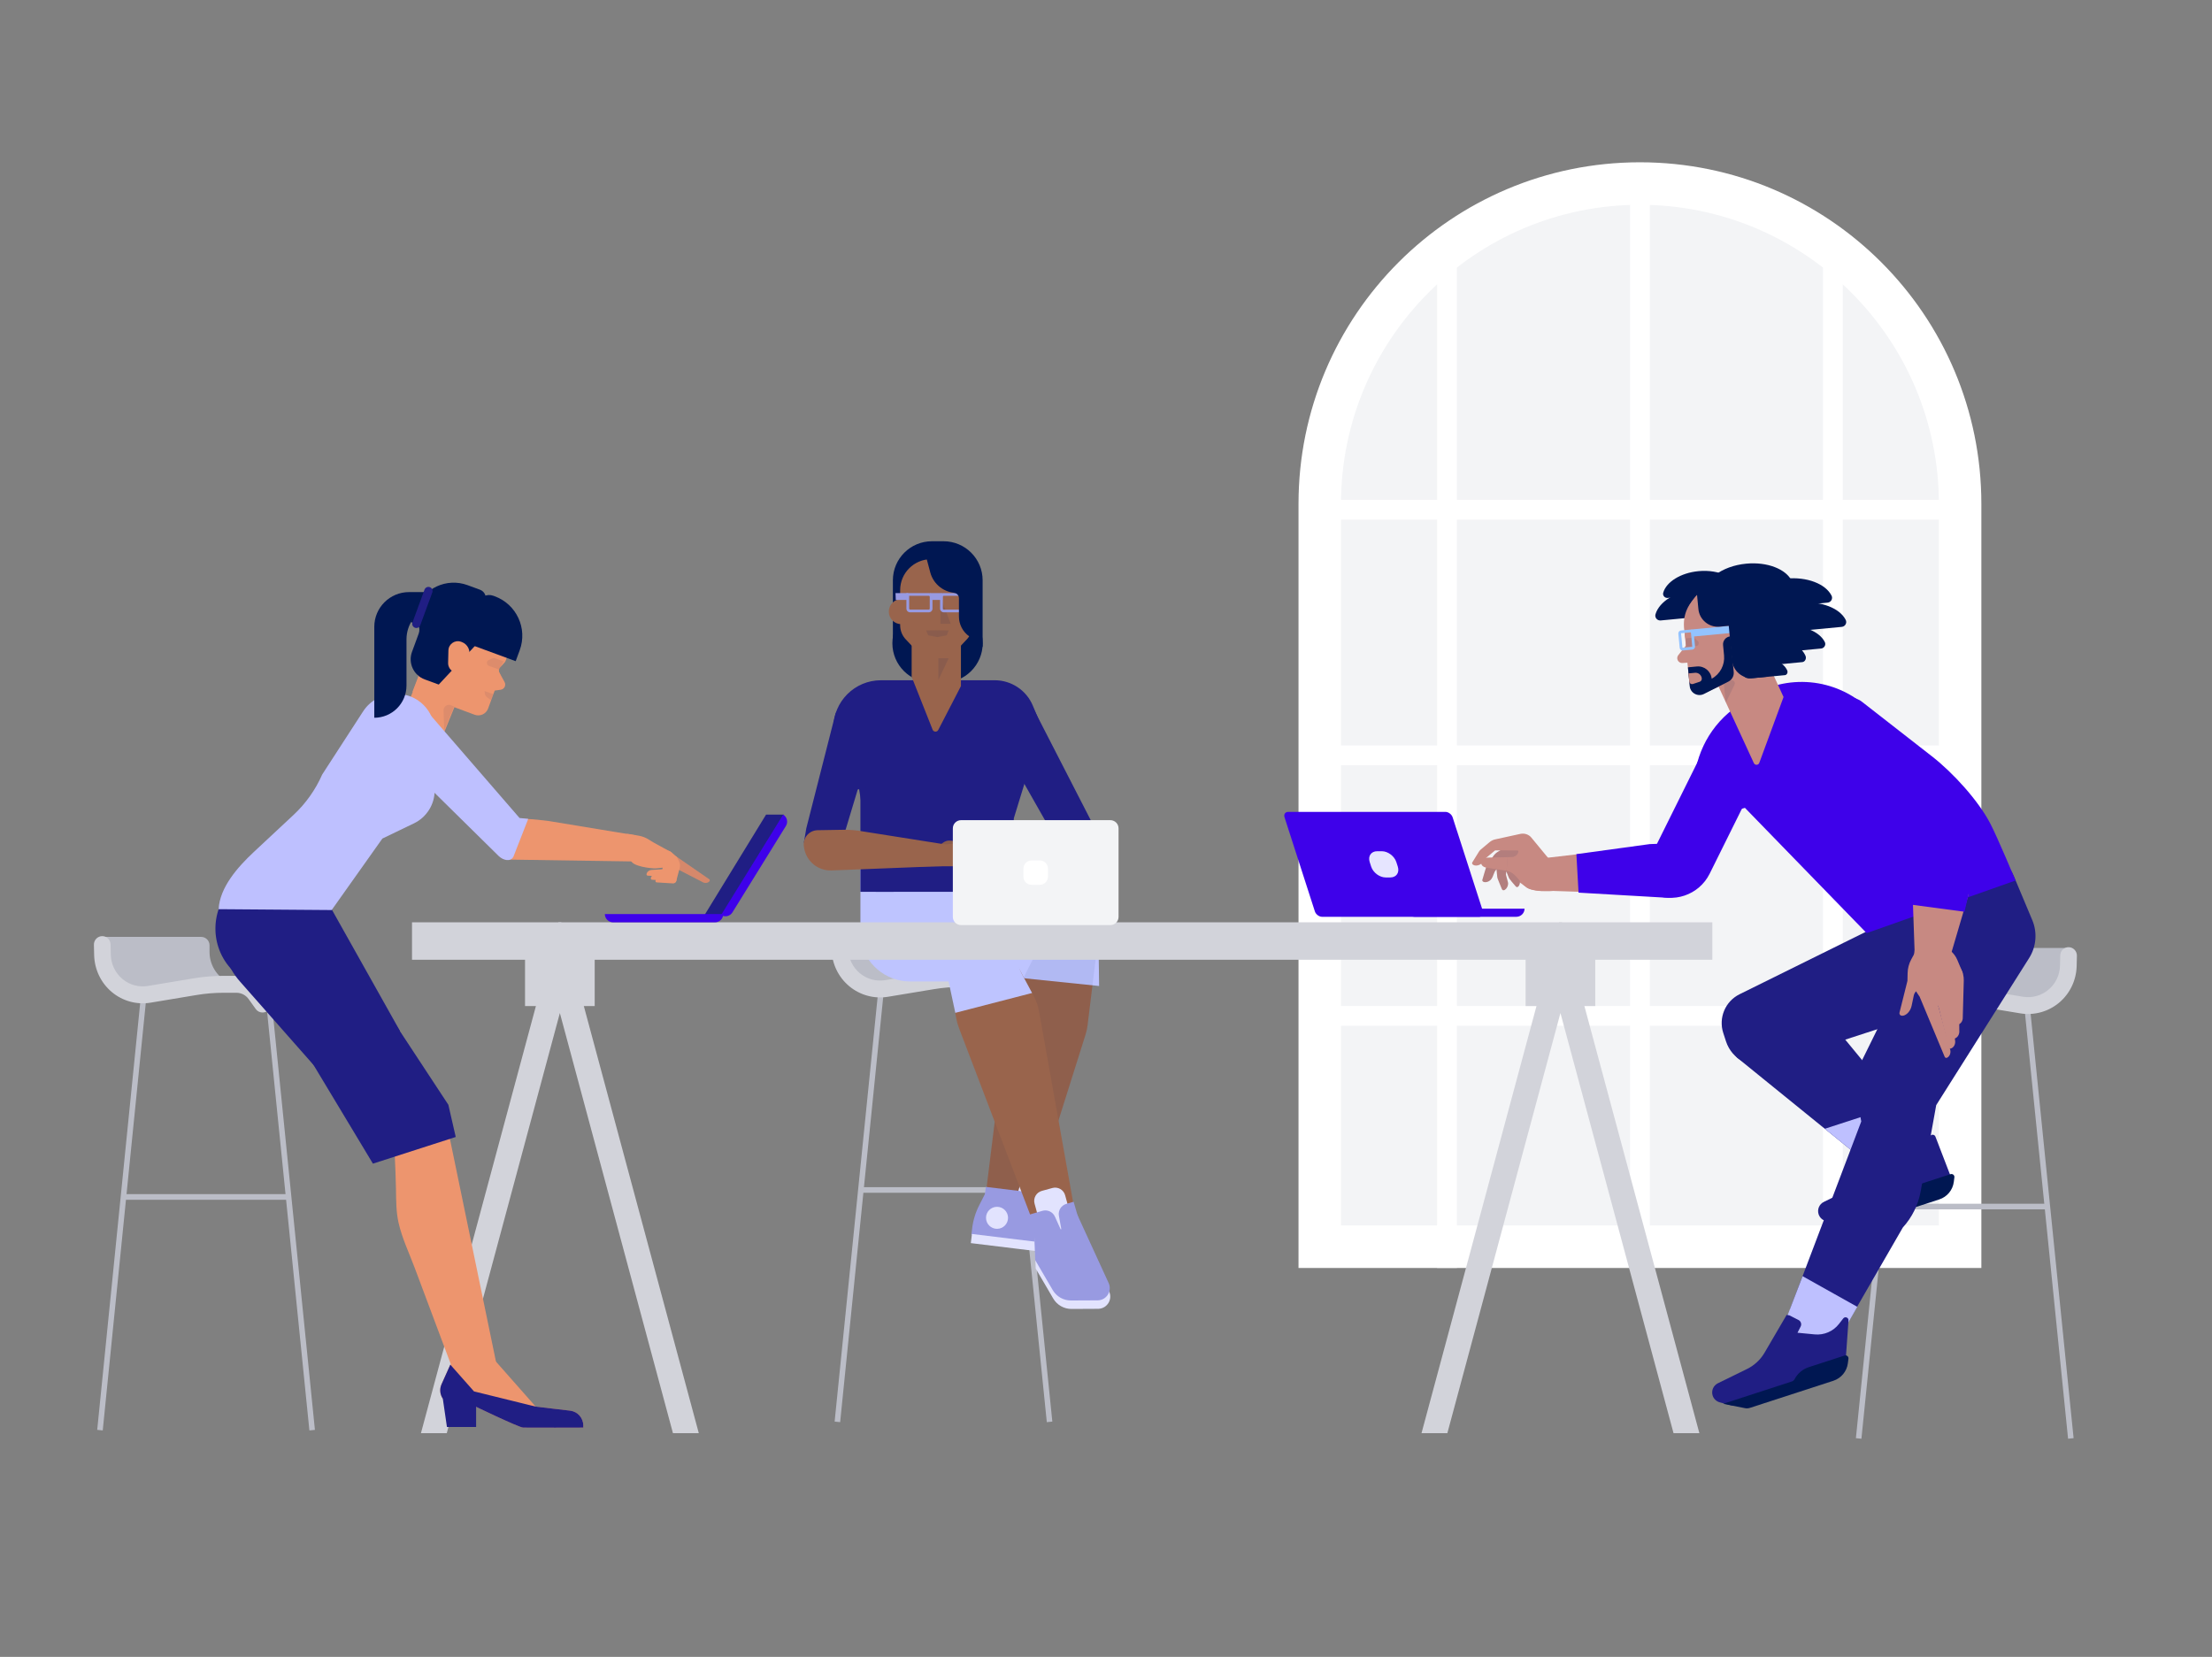 <svg width="586" height="439" viewBox="0 0 586 439" fill="none" xmlns="http://www.w3.org/2000/svg">
<rect x="0" y="0" width="586" height="439" fill="#808080" stroke="none"/>
<g clip-path="url(#clip0_404_3499)">
<path d="M349.628 330.319V133.505C349.628 86.706 387.679 48.631 434.45 48.631C481.221 48.631 519.272 86.705 519.272 133.505V330.319H349.628Z" fill="#F3F4F6"/>
<path d="M434.45 54.262C478.118 54.262 513.645 89.81 513.645 133.505V324.688H355.255V133.505C355.255 89.81 390.782 54.262 434.45 54.262ZM434.45 43C384.496 43 344 83.521 344 133.505V335.95H524.9V133.505C524.9 83.521 484.404 43 434.45 43Z" fill="white"/>
<path d="M523.751 132.426H345.148V137.681H523.751V132.426Z" fill="white"/>
<path d="M523.751 197.508H345.148V202.763H523.751V197.508Z" fill="white"/>
<path d="M523.751 266.528H345.148V271.783H523.751V266.528Z" fill="white"/>
<path d="M437.076 48.779H431.823V334.717H437.076V48.779Z" fill="white"/>
<path d="M385.959 64.801H380.706V335.95H385.959V64.801Z" fill="white"/>
<path d="M488.195 64.801H482.943V335.95H488.195V64.801Z" fill="white"/>
</g>
<g clip-path="url(#clip1_404_3499)">
<path d="M265.311 258.578L266.775 258.426L278.783 376.659L277.319 376.811L265.311 258.578Z" fill="#BBBDC7"/>
<path d="M227.914 314.546H271.584V316.033H227.914V314.546Z" fill="#BBBDC7"/>
<path d="M221.108 376.655L233.081 258.423L234.545 258.574L222.572 376.807L221.108 376.655Z" fill="#BBBDC7"/>
<path d="M260.968 260.558H228.793C225.421 260.558 222.687 257.796 222.687 254.388V246.77H248.659C249.878 246.77 250.867 247.769 250.867 249.001V250.738C250.867 254.528 253.252 257.897 256.802 259.121L260.968 260.558Z" fill="#BBBDC7"/>
<path d="M275.618 266.463L264.54 266.392L257.918 256.979H270.848C274.14 257.409 276.255 260.205 277.659 263.349C278.315 264.816 277.211 266.473 275.618 266.463Z" fill="#BBBDC7"/>
<path d="M264.896 266.696C265.347 266.696 265.801 266.557 266.194 266.269C267.179 265.544 267.397 264.149 266.68 263.153L264.792 260.53C263.214 258.338 260.67 257.03 257.987 257.03H254.624C251.981 257.03 249.318 257.249 246.709 257.681L234.534 259.698C232.131 260.096 229.675 259.428 227.794 257.866C225.913 256.303 224.79 253.997 224.712 251.538L224.646 248.75C224.618 247.517 223.603 246.534 222.387 246.572C221.169 246.601 220.204 247.624 220.233 248.855L220.299 251.663C220.419 255.424 222.129 258.934 224.991 261.312C227.854 263.69 231.594 264.704 235.248 264.1L247.424 262.084C249.797 261.69 252.219 261.491 254.624 261.491H257.987C259.262 261.491 260.472 262.113 261.222 263.155L263.11 265.778C263.542 266.378 264.215 266.696 264.896 266.696Z" fill="#D2D3DA"/>
</g>
<g clip-path="url(#clip2_404_3499)">
<path d="M290.432 252.718L288.119 271.648C288.017 272.48 287.839 273.3 287.587 274.1L271.78 324.243C271.78 324.243 259.954 322.767 260.359 322.839L266.985 269.144C267.177 267.587 267.636 266.075 268.341 264.673L278.109 245.267L281.987 244.626C286.797 243.834 291.023 247.881 290.432 252.718Z" fill="#99644C"/>
<path d="M291.173 261.244L255.733 257.593L252.993 235.686L267.425 236.051L287.398 245.954C289.604 247.048 291.013 249.281 291.051 251.741L291.173 261.244Z" fill="#BEC4FF"/>
<g opacity="0.07">
<path d="M290.432 252.718L288.119 271.648C288.017 272.48 287.839 273.3 287.587 274.1L271.78 324.243C271.78 324.243 259.954 322.767 260.359 322.839L266.985 269.144C267.177 267.587 267.636 266.075 268.341 264.673L278.109 245.267L281.987 244.626C286.797 243.834 291.023 247.881 290.432 252.718Z" fill="#001752"/>
</g>
<path d="M273.441 319.578L268.713 319.002L270.354 313.634C270.797 312.188 272.214 311.267 273.717 311.45L275.846 311.71L273.441 319.578Z" fill="#E2E3FE"/>
<path d="M260.628 320.47L271.939 321.85L272.442 317.74L261.131 316.36L260.628 320.47Z" fill="#99644C"/>
<path d="M273.129 329.106L257.348 327.181L257.527 325.59C257.773 323.417 258.408 321.305 259.403 319.357L261.337 315.57L273.991 322.05L273.129 329.106Z" fill="#989AE1"/>
<path d="M261.164 314.471L260.424 320.531C260.784 320.575 269.604 326.892 269.828 327.178L271.148 328.864L288.295 331.135L287.905 329.338C287.709 328.429 287.063 327.683 286.192 327.357L278.193 323.812C276.4 323.14 274.9 321.862 273.952 320.199L272.078 316.914C271.649 316.162 270.891 315.657 270.031 315.553L261.164 314.471Z" fill="#989AE1"/>
<path d="M257.19 329.369L288.433 333.181L288.729 330.757L257.486 326.945L257.19 329.369Z" fill="#E2E3FE"/>
<path d="M264.13 325.584C265.742 325.584 267.049 324.278 267.049 322.667C267.049 321.055 265.742 319.749 264.13 319.749C262.518 319.749 261.211 321.055 261.211 322.667C261.211 324.278 262.518 325.584 264.13 325.584Z" fill="#E2E3FE"/>
<path d="M279.018 344.05C280.023 345.768 281.867 346.819 283.857 346.81L291.01 346.774C293.317 346.684 294.794 344.284 293.832 342.187L285.488 323.993L274.041 327.298L274.379 336.115L279.018 344.05Z" fill="#E2E3FE"/>
<path d="M254.91 243.271C258.145 241.3 262.373 242.451 264.16 245.791L273.842 263.888C274.532 265.178 275.015 266.568 275.272 268.009L284.459 319.497C284.459 319.497 272.724 322.515 273.116 322.369L254.034 272.348C253.724 271.537 253.493 270.7 253.338 269.846L249.195 246.752L254.91 243.271Z" fill="#99644C"/>
<path d="M278.886 341.81C279.891 343.528 281.735 344.579 283.726 344.57L290.879 344.534C293.185 344.444 294.662 342.044 293.701 339.947L285.356 321.752L273.909 325.058L274.247 333.875L278.886 341.81Z" fill="#989AE1"/>
<path d="M284.396 324.777L276.299 326.999L274.076 318.91C273.673 317.447 274.535 315.935 275.999 315.533L278.795 314.765C280.259 314.363 281.772 315.224 282.174 316.687L284.396 324.777Z" fill="#E2E3FE"/>
<path d="M281.651 328.386L286.882 326.865L284.42 318.41L282.49 318.972C281.121 319.37 280.274 320.736 280.526 322.138L281.651 328.386Z" fill="#989AE1"/>
<path d="M275.099 330.291L282.131 328.246L279.463 322.343C278.892 321.079 277.477 320.429 276.145 320.815L272.637 321.836L275.099 330.291Z" fill="#989AE1"/>
<path d="M248.469 246.704L253.072 268.358L273.418 263.097L260.87 239.641L248.469 246.704Z" fill="#BEC4FF"/>
<path d="M227.941 227.886L259.998 224.966L271.179 260.05H241.128C234.535 260.05 228.931 255.236 227.941 248.722V227.886Z" fill="#BEC4FF"/>
<path d="M236.541 171.357H260.315V153.748C260.315 148.037 255.681 143.407 249.966 143.407H246.89C241.174 143.407 236.542 148.037 236.542 153.748V171.357H236.541Z" fill="#001752"/>
<path d="M268.039 236.292H231.998L225.861 198.427H269.1L271.802 206.319L268.585 216.794L268.039 236.292Z" fill="#201E84"/>
<path d="M272.215 184.704L291.072 221.429L282.913 225.188L281.346 225.258L259.727 187.192L272.215 184.704Z" fill="#201E84"/>
<path d="M236.725 194.155H227.941V236.292H236.725V194.155Z" fill="#201E84"/>
<path d="M279.802 201.748L220.782 210.058V192.84C220.782 185.877 226.43 180.233 233.397 180.233H263.503C267.923 180.233 271.911 182.886 273.616 186.961L279.802 201.748Z" fill="#201E84"/>
<path d="M221.27 189.348L213.606 219.453L212.957 223.282L224.02 219.836L233.863 187.179L223.682 187.426C222.539 187.454 221.552 188.239 221.27 189.348Z" fill="#201E84"/>
<path d="M254.338 223.023L255.412 228.753L284.556 229.898C288.115 230.038 291.223 227.516 291.815 224.006L291.883 223.606C292.265 221.345 290.544 219.276 288.25 219.238L281.577 219.127C280.093 219.101 278.611 219.199 277.143 219.417L254.338 223.023Z" fill="#99644C"/>
<path d="M251.576 228.609C251.873 228.726 252.19 228.787 252.51 228.787H264.799L264.995 228.672V223.246H259.695C259.509 223.289 259.319 223.318 259.125 223.318L257.548 223.315L251.776 222.735C251.107 222.664 250.435 222.846 249.893 223.242L248.33 224.378L245.25 224.016C244.547 223.928 243.831 223.996 243.16 224.219L236.913 226.259C236.724 226.32 236.62 226.522 236.681 226.712C236.683 226.714 236.683 226.717 236.683 226.717L236.69 226.737C236.94 227.357 237.589 227.718 238.247 227.605L244.184 226.568L250.031 227.996L251.576 228.609Z" fill="#99644C"/>
<g opacity="0.1">
<path d="M254.338 223.023L255.412 228.753L284.556 229.898C288.115 230.038 291.223 227.516 291.815 224.006L291.883 223.606C292.265 221.345 290.544 219.276 288.25 219.238L281.577 219.127C280.093 219.101 278.611 219.199 277.143 219.417L254.338 223.023Z" fill="#001752"/>
<path d="M251.576 228.609C251.873 228.726 252.19 228.787 252.51 228.787H264.799L264.995 228.672V223.246H259.695C259.509 223.289 259.319 223.318 259.125 223.318L257.548 223.315L251.776 222.735C251.107 222.664 250.435 222.846 249.893 223.242L248.33 224.378L245.25 224.016C244.547 223.928 243.831 223.996 243.16 224.219L236.913 226.259C236.724 226.32 236.62 226.522 236.681 226.712C236.683 226.714 236.683 226.717 236.683 226.717L236.69 226.737C236.94 227.357 237.589 227.718 238.247 227.605L244.184 226.568L250.031 227.996L251.576 228.609Z" fill="#001752"/>
</g>
<path d="M250.514 223.753L249.439 229.483L220.295 230.628C216.736 230.768 213.629 228.245 213.036 224.736L212.968 224.335C212.587 222.075 214.308 220.005 216.601 219.967L223.275 219.856C224.758 219.831 226.241 219.929 227.709 220.147L250.514 223.753Z" fill="#99644C"/>
<path d="M253.274 229.339C252.978 229.456 252.66 229.517 252.34 229.517H240.051L239.855 229.402V223.976H245.155C245.341 224.019 245.531 224.048 245.725 224.048L247.302 224.045L253.075 223.465C253.743 223.394 254.416 223.576 254.958 223.972L256.52 225.108L259.6 224.746C260.304 224.658 261.019 224.726 261.69 224.949L267.937 226.99C268.127 227.05 268.23 227.253 268.17 227.442C268.168 227.444 268.168 227.447 268.168 227.447L268.16 227.467C267.91 228.087 267.262 228.449 266.603 228.335L260.666 227.298L254.819 228.726L253.274 229.339Z" fill="#99644C"/>
<path d="M246.841 180.857C252.602 180.857 257.272 176.19 257.272 170.433C257.272 164.675 252.602 160.008 246.841 160.008C241.08 160.008 236.409 164.675 236.409 170.433C236.409 176.19 241.08 180.857 246.841 180.857Z" fill="#001752"/>
<path d="M249.9 180.857C255.662 180.857 260.332 176.19 260.332 170.433C260.332 164.675 255.662 160.008 249.9 160.008C244.139 160.008 239.469 164.675 239.469 170.433C239.469 176.19 244.139 180.857 249.9 180.857Z" fill="#001752"/>
<path d="M247.067 193.335L241.513 179.322V168.726H248.469H254.57V181.782L248.559 193.409C248.235 194.035 247.326 193.989 247.067 193.335Z" fill="#99644C"/>
<path opacity="0.1" d="M248.593 174.128V180.143L251.328 174.402L248.593 174.128Z" fill="#001752"/>
<path d="M257.615 153.323C257.615 150.471 255.302 148.159 252.448 148.159H248.041H246.673C242.141 148.159 238.467 151.83 238.467 156.36V161.28V165.663C238.467 167.061 239.003 168.407 239.965 169.422L244.684 174.402H251.398L256.116 169.422C257.079 168.406 257.615 167.061 257.615 165.663V161.28V153.323Z" fill="#99644C"/>
<path d="M250.986 153.603H243.761V162.782H250.986V153.603Z" fill="#99644C"/>
<path d="M238.798 165.381H244.201C244.561 165.381 244.853 165.088 244.853 164.728V159.367C244.853 159.007 244.561 158.715 244.201 158.715H238.798C236.955 158.715 235.463 160.207 235.463 162.048C235.463 163.889 236.955 165.381 238.798 165.381Z" fill="#99644C"/>
<path d="M251.419 146.277H245.014L246.444 151.665C247.295 154.868 250.195 157.097 253.511 157.097H258.145V152.997C258.143 149.286 255.133 146.277 251.419 146.277Z" fill="#001752"/>
<path d="M240.587 158.959H237.309L237.235 157.134H240.587V158.959Z" fill="#989AE1"/>
<path opacity="0.1" d="M251.875 165.276H249.14V158.168L251.875 165.276Z" fill="#001752"/>
<path d="M246.044 157.864C246.189 157.864 246.308 157.982 246.308 158.127V161.247C246.308 161.391 246.19 161.51 246.044 161.51H241.116C240.971 161.51 240.853 161.392 240.853 161.247V157.864H246.044ZM246.044 157.134H240.122V161.247C240.122 161.795 240.567 162.24 241.116 162.24H246.044C246.593 162.24 247.038 161.795 247.038 161.247V158.127C247.038 157.579 246.593 157.134 246.044 157.134Z" fill="#989AE1"/>
<path d="M255.229 157.864V161.247C255.229 161.391 255.111 161.51 254.966 161.51H250.037C249.892 161.51 249.774 161.392 249.774 161.247V158.127C249.774 157.983 249.891 157.864 250.037 157.864H255.229ZM255.959 157.134H250.037C249.488 157.134 249.043 157.579 249.043 158.127V161.247C249.043 161.795 249.488 162.24 250.037 162.24H254.966C255.514 162.24 255.959 161.795 255.959 161.247V157.134V157.134Z" fill="#989AE1"/>
<path opacity="0.1" d="M251.328 167.034L250.801 168.323L248.342 168.805V167.005L251.328 167.034Z" fill="#001752"/>
<path opacity="0.1" d="M245.356 167.034L245.884 168.323L248.342 168.805V167.005L245.356 167.034Z" fill="#001752"/>
<path d="M252.629 157.075C253.408 157.075 254.04 157.706 254.04 158.486V163.339C254.04 165.411 255.035 167.355 256.714 168.569C258.278 169.698 259.964 170.923 260.058 171.017V163.91H259.057V153.521H252.628V157.075H252.629Z" fill="#001752"/>
<path d="M249.688 158.959H246.41L246.336 157.134H249.688V158.959Z" fill="#989AE1"/>
</g>
<g clip-path="url(#clip3_404_3499)">
<path d="M453.633 239.987H109.148V254.295H453.633V239.987Z" fill="#D2D3DA"/>
<path d="M422.618 250.207H404.163V266.56H422.618V250.207Z" fill="#D2D3DA"/>
<path d="M446.306 390.71L413.39 268.408L380.474 390.71L374.089 389.002L413.39 242.974L452.691 389.002L446.306 390.71Z" fill="#D2D3DA"/>
<path d="M157.546 250.207H139.091V266.56H157.546V250.207Z" fill="#D2D3DA"/>
<path d="M181.234 390.71L148.319 268.408L115.404 390.71L109.018 389.002L148.319 242.974L187.62 389.002L181.234 390.71Z" fill="#D2D3DA"/>
</g>
<g clip-path="url(#clip4_404_3499)">
<path d="M505.133 262.968L503.669 262.816L491.661 381.049L493.125 381.201L505.133 262.968Z" fill="#BBBDC7"/>
<path d="M542.53 318.936H498.86V320.423H542.53V318.936Z" fill="#BBBDC7"/>
<path d="M549.336 381.045L537.363 262.813L535.899 262.964L547.872 381.197L549.336 381.045Z" fill="#BBBDC7"/>
<path d="M509.477 264.948H541.651C545.024 264.948 547.757 262.186 547.757 258.778V251.16H521.785C520.566 251.16 519.578 252.159 519.578 253.391V255.128C519.578 258.918 517.192 262.288 513.643 263.511L509.477 264.948Z" fill="#BBBDC7"/>
<path d="M494.826 270.853L505.903 270.782L512.526 261.369H499.595C496.304 261.799 494.189 264.595 492.785 267.739C492.129 269.206 493.233 270.863 494.826 270.853Z" fill="#BBBDC7"/>
<path d="M505.548 271.086C505.098 271.086 504.644 270.947 504.251 270.659C503.265 269.934 503.047 268.54 503.764 267.543L505.652 264.921C507.231 262.729 509.774 261.42 512.457 261.42H515.82C518.463 261.42 521.126 261.639 523.735 262.071L535.91 264.088C538.314 264.486 540.77 263.818 542.65 262.256C544.531 260.693 545.655 258.387 545.733 255.928L545.798 253.14C545.827 251.908 546.841 250.924 548.057 250.963C549.275 250.992 550.24 252.014 550.211 253.245L550.145 256.053C550.025 259.815 548.315 263.324 545.453 265.702C542.59 268.08 538.85 269.094 535.196 268.49L523.021 266.474C520.647 266.081 518.225 265.881 515.82 265.881H512.457C511.182 265.881 509.972 266.503 509.222 267.545L507.334 270.168C506.902 270.768 506.229 271.086 505.548 271.086Z" fill="#D2D3DA"/>
</g>
<g clip-path="url(#clip5_404_3499)">
<path d="M69.956 260.109L71.42 259.956L83.428 378.853L81.964 379.005L69.956 260.109Z" fill="#BBBDC7"/>
<path d="M32.559 316.391H76.228V317.886H32.559V316.391Z" fill="#BBBDC7"/>
<path d="M25.753 378.849L37.725 259.953L39.189 260.105L27.217 379.002L25.753 378.849Z" fill="#BBBDC7"/>
<path d="M65.612 262.1H33.437C30.065 262.1 27.331 259.322 27.331 255.895V248.235H53.304C54.523 248.235 55.511 249.239 55.511 250.478V252.225C55.511 256.036 57.897 259.424 61.446 260.655L65.612 262.1Z" fill="#BBBDC7"/>
<path d="M80.262 268.038L69.185 267.967L62.563 258.501H75.493C78.784 258.933 80.899 261.745 82.303 264.906C82.959 266.381 81.855 268.048 80.262 268.038Z" fill="#BBBDC7"/>
<path d="M69.541 268.273C69.991 268.273 70.445 268.133 70.838 267.843C71.823 267.114 72.042 265.712 71.324 264.71L69.436 262.072C67.858 259.868 65.314 258.552 62.632 258.552H59.268C56.625 258.552 53.963 258.773 51.353 259.207L39.178 261.235C36.775 261.635 34.319 260.963 32.438 259.392C30.558 257.821 29.434 255.502 29.356 253.029L29.291 250.225C29.262 248.986 28.247 247.997 27.032 248.036C25.813 248.065 24.849 249.093 24.877 250.331L24.944 253.155C25.063 256.938 26.773 260.467 29.636 262.858C32.499 265.249 36.239 266.269 39.893 265.662L52.068 263.634C54.442 263.239 56.864 263.038 59.268 263.038H62.632C63.907 263.038 65.117 263.663 65.866 264.712L67.754 267.349C68.186 267.952 68.859 268.273 69.541 268.273Z" fill="#D2D3DA"/>
</g>
<g clip-path="url(#clip6_404_3499)">
<path d="M485.154 270.982L510.033 301.182L500.007 302.134L501.08 313.392L460.211 280.242C459.523 279.685 459.741 278.586 460.59 278.333L485.154 270.982Z" fill="#201E84"/>
<path d="M510.033 301.182L500.005 302.134L501.079 313.392L483.427 299.074L503.045 292.701L510.033 301.182Z" fill="#BEC0FF"/>
<path d="M486.889 324.367L483.665 323.506C482.776 323.268 482.068 322.597 481.783 321.724C481.363 320.44 481.954 319.044 483.17 318.449L488.528 315.821C491.914 314.161 494.41 311.115 495.369 307.473L496.517 303.114L499.184 303.747C499.827 303.9 500.253 304.51 500.173 305.165L499.946 307.04L503.5 307.321C505.906 307.511 508.211 306.315 509.436 304.239L511.328 301.033C511.659 300.472 512.494 300.541 512.728 301.149L516.714 311.51L516.887 314.197L486.889 324.367Z" fill="#201E84"/>
<path d="M517.754 311.939L517.602 313.142C517.328 315.306 515.827 317.117 513.749 317.793L491.654 324.971C491.229 325.109 490.776 325.135 490.338 325.048L484.551 323.89L502.743 317.979C503.065 317.875 503.333 317.648 503.491 317.349C504.283 315.845 505.632 314.71 507.25 314.184L516.738 311.102C517.282 310.924 517.825 311.372 517.754 311.939Z" fill="#001752"/>
<path d="M460.845 263.43L515.29 236.507L524.241 263.955L469.026 281.895C464.118 283.489 458.846 280.811 457.248 275.913L456.523 273.688C455.214 269.672 457.054 265.305 460.845 263.43Z" fill="#201E84"/>
<path d="M533.447 232.017L538.385 243.777C539.769 247.071 539.456 250.831 537.547 253.853L512.94 292.804L508.82 315.659C508.177 319.228 506.541 322.543 504.1 325.228L488.089 352.982L474.198 346.924L493.083 297.133L490.968 285.637L520.048 226.636L523.326 226.208C527.626 225.647 531.771 228.026 533.447 232.017Z" fill="#201E84"/>
<path d="M483.861 360.504L492.033 346.251L477.542 338.13L471.576 353.668L483.861 360.504Z" fill="#BEC0FF"/>
<path d="M458.824 372.419L455.6 371.557C454.711 371.32 454.003 370.649 453.718 369.776C453.299 368.491 453.89 367.095 455.105 366.5L462.822 362.717C464.761 361.766 466.374 360.266 467.463 358.404L473.324 348.375L474.052 348.516L476.454 349.736C477.094 350.061 477.349 350.842 477.023 351.481L476.189 353.117L480.742 353.557C483.227 353.796 485.661 352.746 487.187 350.775L488.308 349.327C488.78 348.717 489.758 349.089 489.703 349.858L488.823 362.25L458.824 372.419Z" fill="#201E84"/>
<path d="M489.689 359.991L489.536 361.194C489.263 363.358 487.762 365.169 485.683 365.845L463.589 373.023C463.164 373.161 462.711 373.187 462.273 373.1L456.485 371.942L474.678 366.031C475 365.927 475.268 365.7 475.426 365.401C476.218 363.897 477.567 362.762 479.185 362.236L488.673 359.153C489.217 358.976 489.76 359.424 489.689 359.991Z" fill="#001752"/>
<path d="M494.507 247.233L533.957 233.295C533.957 233.295 529.199 221.937 527.313 218.294C524.091 212.069 517.363 204.724 511.832 200.411L493.26 185.931C491.419 184.495 488.85 184.443 486.951 185.801L456.2 207.801L494.507 247.233Z" fill="#3E01EA"/>
<path d="M449.084 218.054L448.763 209.968C448.423 201.38 452.273 193.16 459.094 187.915L461.55 186.026C470.965 178.785 484.12 178.911 493.393 186.33L504.677 195.357L478.651 209.028L449.084 218.054Z" fill="#3E01EA"/>
<path d="M437.459 236.694C443.172 239.519 450.096 237.185 452.925 231.484L463.507 210.159C465.721 205.696 463.891 200.287 459.42 198.076L458.201 197.474C455.412 196.095 452.031 197.234 450.65 200.019L433.437 234.706L437.459 236.694Z" fill="#3E01EA"/>
<path d="M507.409 257.715L506.428 229.493L518.366 224.717L521.557 236.806L516.097 255.37L507.409 257.715Z" fill="#C78982"/>
<path d="M515.774 280.267C516.447 279.957 516.843 279.122 516.674 278.227L513.034 264.875L508.537 264.057L515.166 279.972C515.248 280.219 515.516 280.354 515.764 280.272C515.766 280.27 515.77 280.268 515.774 280.267Z" fill="#C78982"/>
<path d="M516.777 277.823C517.489 277.616 518.004 276.849 517.97 275.939L516.352 262.196L512.027 260.721L516.219 277.442C516.264 277.699 516.508 277.872 516.766 277.827C516.769 277.826 516.773 277.825 516.777 277.823Z" fill="#C78982"/>
<path d="M517.665 275.196C518.395 275.069 518.992 274.363 519.059 273.455L518.973 259.617L514.837 257.674L517.153 274.754C517.168 275.014 517.392 275.213 517.653 275.198C517.657 275.197 517.661 275.197 517.665 275.196Z" fill="#C78982"/>
<path d="M518.576 271.486C519.28 271.414 519.876 270.76 519.969 269.867L520.243 259.768C520.302 257.579 519.135 255.499 517.241 254.421L516.439 253.964L518.099 271.012C518.105 271.271 518.313 271.483 518.563 271.487C518.568 271.486 518.572 271.486 518.576 271.486Z" fill="#C78982"/>
<path d="M519.577 258.662L514.029 262.185C511.625 262.9 509.073 261.521 508.357 259.122L507.269 255.474C506.553 253.074 507.749 247.034 510.153 246.319L516.739 251.903C517.53 252.574 518.151 253.423 518.55 254.378L519.905 257.618C520.064 258 519.926 258.441 519.577 258.662Z" fill="#C78982"/>
<path d="M507.265 252.453L510.758 264.158L510.445 263.28C510.415 263.197 510.378 263.115 510.333 263.035C509.884 262.219 508.856 261.922 508.036 262.368L508.005 262.374C507.494 262.657 507.129 263.148 507.006 263.719L506.431 266.456C506.294 267.148 505.969 267.794 505.493 268.317C505.158 268.665 504.768 268.945 504.367 269.064C504.153 269.128 503.937 269.147 503.722 269.107C503.693 269.1 503.664 269.093 503.637 269.084C503.289 268.961 503.106 268.579 503.229 268.231L505.316 259.888L505.363 257.838C505.385 256.58 505.709 255.347 506.305 254.237L507.207 252.57C507.229 252.532 507.248 252.495 507.265 252.453Z" fill="#C78982"/>
<path d="M519.604 257.598C520.787 261.313 518.878 265.119 515.341 266.101C511.804 267.083 509.569 266.662 506.793 261.154C505.039 257.672 507.519 253.634 511.056 252.652C514.593 251.669 518.421 253.884 519.604 257.598Z" fill="#C78982"/>
<path d="M520.432 241.569L524.37 224.729C524.23 219.751 517.312 204.56 512.325 204.7L510.966 204.738C507.855 204.825 505.402 207.412 505.489 210.518L506.423 239.707L520.432 241.569Z" fill="#3E01EA"/>
<path d="M462.083 162.291C461.696 158.23 456.081 155.44 449.542 156.062C443.963 156.591 439.513 159.431 438.567 162.776C438.322 163.642 439.052 164.478 439.95 164.392L462.083 162.291Z" fill="#001752"/>
<path d="M460.639 156.633C460.31 153.176 455.529 150.801 449.962 151.33C445.213 151.781 441.425 154.199 440.619 157.046C440.411 157.783 441.033 158.494 441.797 158.422L460.639 156.633Z" fill="#001752"/>
<path d="M446.31 166.323L447.675 181.591C447.893 183.391 449.805 184.458 451.455 183.699L466.755 176.661L446.31 166.323Z" fill="#C78982"/>
<path d="M448.439 175.477L445.726 175.669C444.595 175.749 443.911 174.447 444.619 173.564L447.718 169.7L448.439 175.477Z" fill="#C78982"/>
<path d="M454.354 155.964L454.701 155.922C456.169 155.745 457.503 156.79 457.68 158.256L458.793 167.47L446.482 168.951L446.17 166.37C445.552 161.241 449.215 156.581 454.354 155.964Z" fill="#C78982"/>
<path d="M465.803 170.15L452.647 176.192L464.627 202.181C464.918 202.812 465.828 202.776 466.068 202.124L472.497 184.673L465.803 170.15Z" fill="#C78982"/>
<path d="M453.963 166.274L446.246 167.202L447.428 176.993L455.145 176.065L453.963 166.274Z" fill="#C78982"/>
<path d="M457.46 153.738L461.122 153.391C465.124 153.011 468.677 155.941 469.059 159.936L470.782 178.019L447.488 180.231L446.253 167.276C445.603 160.449 450.62 154.387 457.46 153.738Z" fill="#C78982"/>
<path opacity="0.1" d="M456.668 181.19L458.328 180.315C459.061 179.929 459.862 180.701 459.5 181.445L457.199 186.187" fill="#001752"/>
<path opacity="0.1" d="M446.598 169.135L448.37 168.966C448.576 168.946 448.781 169.009 448.941 169.14L449.748 169.807C450.284 170.249 450.017 171.116 449.326 171.182L446.753 171.426" fill="#001752"/>
<path d="M456.473 170.921L456.734 173.661C456.975 176.187 455.686 178.613 453.457 179.832C453.269 177.851 451.506 176.398 449.522 176.586L447.163 176.81L447.639 181.804C447.813 183.624 449.768 184.7 451.402 183.873L457.88 180.598C458.834 180.116 459.395 179.099 459.294 178.037L458.395 168.601C457.221 168.713 456.362 169.751 456.473 170.921Z" fill="#001752"/>
<path d="M450.262 180.641L448.518 181.22C448.055 181.374 447.568 181.058 447.522 180.573L447.317 178.422L449.025 178.26C449.941 178.173 450.753 178.842 450.84 179.756C450.876 180.149 450.637 180.516 450.262 180.641Z" fill="#C78982"/>
<path d="M468.574 176.444L463.064 179.542L460.747 155.231C460.611 153.805 461.659 152.538 463.089 152.403L464.253 152.292C469.8 151.766 474.514 156.293 474.2 161.845L473.854 167.985C473.654 171.519 471.664 174.707 468.574 176.444Z" fill="#001752"/>
<path d="M459.882 167.578L448.408 168.667L447.969 166.797L459.701 165.684L459.882 167.578Z" fill="#93C3FF"/>
<path d="M466.127 155.404L457.068 156.264L458.852 174.978C459.124 177.831 461.662 179.925 464.521 179.653L468.402 179.285L466.127 155.404Z" fill="#001752"/>
<path d="M460.022 154.276L449.356 155.288L449.935 161.358C450.207 164.212 452.745 166.305 455.604 166.034L461.093 165.512L460.022 154.276Z" fill="#001752"/>
<path d="M447.904 167.538C447.93 167.536 447.954 167.555 447.956 167.581L448.314 171.332C448.316 171.359 448.297 171.383 448.27 171.385L445.761 171.623C445.735 171.625 445.71 171.606 445.708 171.579L445.351 167.828C445.348 167.802 445.367 167.779 445.394 167.776L447.904 167.538ZM447.834 166.81L445.325 167.049C444.896 167.089 444.582 167.469 444.623 167.897L444.98 171.649C445.021 172.076 445.402 172.39 445.83 172.35L448.34 172.112C448.768 172.071 449.083 171.692 449.042 171.263L448.684 167.511C448.644 167.084 448.263 166.77 447.834 166.81Z" fill="#93C3FF"/>
<path d="M465.779 168.196C465.392 164.134 470.379 160.339 476.918 159.718C482.497 159.189 487.403 161.141 488.964 164.247C489.369 165.051 488.809 166.009 487.911 166.094L465.779 168.196Z" fill="#001752"/>
<path d="M461.871 173.78C461.511 170.004 466.148 166.475 472.228 165.898C477.414 165.406 481.976 167.22 483.427 170.108C483.803 170.856 483.283 171.746 482.448 171.826L461.871 173.78Z" fill="#001752"/>
<path d="M465.021 176.609C461.866 176.909 460.492 172.759 463.19 171.098C464.659 170.193 466.485 169.572 468.498 169.381C473.007 168.954 477 170.822 478.299 173.724C478.636 174.476 478.194 175.359 477.469 175.428L465.021 176.609Z" fill="#001752"/>
<path d="M463.684 179.754C461.359 179.975 460.347 176.917 462.335 175.694C463.417 175.027 464.762 174.569 466.245 174.429C469.567 174.113 472.509 175.491 473.466 177.629C473.714 178.182 473.388 178.833 472.853 178.884L463.684 179.754Z" fill="#001752"/>
<path d="M462.033 161.774C461.646 157.712 466.633 153.917 473.172 153.296C478.751 152.767 483.657 154.719 485.218 157.825C485.623 158.63 485.063 159.588 484.166 159.672L462.033 161.774Z" fill="#001752"/>
<path d="M451.471 157.824C451.084 153.763 456.071 149.968 462.611 149.347C468.189 148.818 473.095 150.769 474.656 153.875C475.061 154.68 474.501 155.638 473.604 155.723L451.471 157.824Z" fill="#001752"/>
<path d="M399.696 231.695L404.617 235.249C407.445 236.598 410.695 236.239 413.169 234.52C413.706 234.159 414.192 233.733 414.643 233.247C414.699 233.143 414.739 233.037 414.78 232.942L414.927 232.598L421.634 225.948L418.113 226.313L407.581 227.541L406.74 227.13C406.574 227.165 406.422 227.182 406.268 227.189L399.919 227.585C399.238 227.629 399.696 231.695 399.696 231.695Z" fill="#C78982"/>
<path d="M392.684 233.213C392.703 233.176 392.737 233.007 392.737 233.007C392.737 233.007 393.346 230.905 393.354 230.911C393.415 230.713 393.595 230.122 393.682 229.858C393.752 229.614 393.843 229.426 393.987 229.218C394.368 228.614 395.292 227.255 395.692 226.706C396.056 226.233 396.46 225.872 396.958 225.601C397.707 225.066 400.694 223.296 400.694 223.296L403.639 226.565L400.723 227.204L401.495 231.306C401.495 231.306 401.842 231.84 402.46 232.871C403.077 233.902 402.197 235.652 401.528 234.827L400.4 233.509L400.419 233.502C400.354 233.42 400.127 233.135 399.998 232.995C399.883 232.848 399.748 232.646 399.669 232.424C399.535 232.047 399.277 231.437 399.04 230.867L398.946 231.712C398.946 231.712 399.109 232.434 399.471 233.714C399.833 234.992 398.334 236.587 397.864 235.534L397.158 233.814C397.058 233.536 396.962 233.352 396.843 233.019C396.727 232.779 396.666 232.519 396.641 232.277C396.588 231.812 396.515 231.014 396.449 230.289L395.981 230.949L395.393 232.376C395.232 232.714 395.033 233.035 394.739 233.265C393.838 233.991 392.678 233.809 392.684 233.213Z" fill="#C78982"/>
<path opacity="0.1" d="M392.684 233.213C392.703 233.176 392.737 233.007 392.737 233.007C392.737 233.007 393.346 230.905 393.354 230.911C393.415 230.713 393.595 230.122 393.682 229.858C393.752 229.614 393.843 229.426 393.987 229.218C394.368 228.614 395.292 227.255 395.692 226.706C396.056 226.233 396.46 225.872 396.958 225.601C397.707 225.066 400.694 223.296 400.694 223.296L403.639 226.565L400.723 227.204L401.495 231.306C401.495 231.306 401.842 231.84 402.46 232.871C403.077 233.902 402.197 235.652 401.528 234.827L400.4 233.509L400.419 233.502C400.354 233.42 400.127 233.135 399.998 232.995C399.883 232.848 399.748 232.646 399.669 232.424C399.535 232.047 399.277 231.437 399.04 230.867L398.946 231.712C398.946 231.712 399.109 232.434 399.471 233.714C399.833 234.992 398.334 236.587 397.864 235.534L397.158 233.814C397.058 233.536 396.962 233.352 396.843 233.019C396.727 232.779 396.666 232.519 396.641 232.277C396.588 231.812 396.515 231.014 396.449 230.289L395.981 230.949L395.393 232.376C395.232 232.714 395.033 233.035 394.739 233.265C393.838 233.991 392.678 233.809 392.684 233.213Z" fill="#001752"/>
<path d="M399.131 230.722C399.131 230.722 396.454 230.328 393.963 229.93C391.472 229.532 392.23 227.263 394.189 227.224L399.414 227.121L399.131 230.722Z" fill="#C78982"/>
<path d="M389.998 228.571L390.015 228.533L390.033 228.496L390.05 228.477L391.028 226.893C391.355 226.402 391.625 225.931 391.824 225.61C391.97 225.402 392.097 225.231 392.317 225.059C392.868 224.583 394.099 223.552 394.631 223.113C395.072 222.769 395.571 222.498 396.129 222.394L402.783 220.939C403.861 220.713 405.025 221.081 405.715 221.962L409.522 226.582C410.557 227.903 410.978 228.194 412.55 228.387L422.122 228.173L423.051 236.433C422.931 236.443 411.518 236.047 411.404 236.057C411.642 236.053 410.469 236.119 410.469 236.119C408.21 236.172 408.222 236.044 406.633 235.84L405.985 235.733C402.914 235.338 402.193 231.247 399.13 230.725L399.378 227.118L400.647 227.074C401.915 227.031 402.722 225.338 401.938 225.335C401.154 225.332 396.077 225.321 396.077 225.321L393.781 227.229L392.834 228.44C392.598 228.743 392.304 228.972 391.952 229.128C390.878 229.634 389.822 229.133 389.998 228.571Z" fill="#C78982"/>
<path d="M418.188 236.509L441.084 237.835C445.81 238.109 449.758 234.284 449.624 229.561L449.443 223.153L437.008 223.653L417.614 226.311L418.188 236.509Z" fill="#3E01EA"/>
</g>
<g clip-path="url(#clip7_404_3499)">
<path d="M114.711 348.864L121.28 366.403C121.417 366.489 121.539 366.565 121.676 366.65L131.899 363.232L117.686 294.466L117.612 294.454C110.572 293.318 104.264 298.932 104.576 306.053C104.708 309.069 104.856 312.09 104.902 315.109C104.946 318.063 104.929 321.055 105.58 323.953C106.509 328.092 108.387 331.976 109.868 335.934C111.48 340.237 113.091 344.539 114.703 348.842C114.705 348.849 114.708 348.856 114.711 348.864Z" fill="#ED956E"/>
<path d="M119.3 361.57L116.976 366.752C115.804 369.365 117.717 372.319 120.582 372.319H125.232C125.232 372.319 137.407 378.212 138.579 378.249C140.189 378.3 154.521 378.249 154.521 378.249V377.685C154.521 375.682 153.021 373.996 151.031 373.762L141.916 372.69L130.793 360.088L119.3 361.57Z" fill="#ED956E"/>
<path d="M119.3 361.57L116.976 366.752C115.804 369.365 117.717 372.319 120.582 372.319H125.232C125.232 372.319 137.407 378.204 138.579 378.249C139.925 378.3 154.521 378.249 154.521 378.249V377.685C154.521 375.682 153.021 373.996 151.031 373.762L141.916 372.69L125.569 368.659L119.3 361.57Z" fill="#201E84"/>
<path d="M126.13 370.639H117.319L118.401 378.085H126.13V370.639Z" fill="#201E84"/>
<path d="M63.524 260.002L100.341 301.771C102.917 304.694 107.377 304.975 110.3 302.4L115.916 297.453C117.952 295.659 118.368 292.646 116.894 290.369L109.088 278.309L79.697 232.9C76.94 229.123 71.533 228.531 68.024 231.622L65.158 234.147C57.564 240.835 56.833 252.411 63.524 260.002Z" fill="#201E84"/>
<path d="M105.962 273.163L84.726 235.329L73.629 224.288L62.444 234.14C55.873 239.928 55.241 249.947 61.031 256.515L88.93 288.166L105.962 273.163Z" fill="#201E84"/>
<path d="M114.887 182.615L126.488 186.875L133.107 168.864L114.235 161.933L110.288 172.676C108.813 176.69 110.872 181.14 114.887 182.615Z" fill="#ED956E"/>
<path d="M114.026 202.98L105.659 192.662L112.265 175.897L118.11 178.275L123.237 180.362L114.026 202.98Z" fill="#ED956E"/>
<path d="M135.643 170.488L133.957 175.075C133.896 175.242 133.804 175.395 133.685 175.527L132.521 176.816C132.129 177.248 132.051 177.879 132.324 178.395L132.568 178.856L129.308 187.727C128.778 189.17 127.175 189.908 125.733 189.372L109.291 183.258L111.419 177.677L135.643 170.488Z" fill="#ED956E"/>
<path d="M128.336 183.301L132.627 182.754C133.597 182.631 134.139 181.569 133.67 180.712L131.049 175.918L128.336 183.301Z" fill="#ED956E"/>
<path opacity="0.07" d="M120.295 187.184L119.513 186.862C118.527 186.456 117.452 187.207 117.495 188.271L117.7 193.475" fill="#001752"/>
<path opacity="0.07" d="M133.418 175.236L131.11 174.388C130.903 174.312 130.674 174.322 130.474 174.414L129.458 174.884C128.784 175.195 128.824 176.166 129.521 176.421L132.203 177.406" fill="#001752"/>
<path opacity="0.07" d="M128.374 183.095L128.458 183.785C128.504 184.163 128.703 184.506 129.009 184.733L130.061 185.512L130.654 183.897L128.374 183.095Z" fill="#001752"/>
<path d="M131.072 157.99L130.682 157.847C129.033 157.242 127.205 158.087 126.599 159.735L125.292 163.294L124.925 164.292L122.79 170.102L136.617 175.179L137.684 172.276C139.804 166.505 136.844 160.11 131.072 157.99Z" fill="#001752"/>
<path d="M124.44 170.539L108.902 164.833L110.174 161.372C112.206 155.843 118.336 153.007 123.868 155.039L127.139 156.24C128.383 156.697 129.02 158.074 128.564 159.318L124.44 170.539Z" fill="#001752"/>
<path d="M87.867 241.121L60.171 240.908H57.914C58.199 235.148 62.971 229.727 67.187 225.791L77.764 215.916C80.997 212.899 83.582 209.254 85.361 205.206L96.196 188.483C98.064 185.599 101.268 183.858 104.705 183.858H105.124C110.664 183.858 115.154 188.347 115.154 193.885V209.413C115.154 213.14 113.019 216.538 109.66 218.155L101.298 222.18L87.867 241.121Z" fill="#BEC0FF"/>
<path d="M116.226 181.377L112.525 180.018C109.575 178.935 108.062 175.665 109.145 172.715L110.921 167.884C111.485 166.349 110.698 164.647 109.162 164.083L108.47 163.829L109.524 160.96L128.743 168.017L116.226 181.377Z" fill="#001752"/>
<path d="M120.356 178.066L122.673 178.917L124.235 173.985C124.74 172.39 123.902 170.681 122.331 170.104L122.163 170.043C120.549 169.45 118.831 170.62 118.791 172.338L118.713 175.654C118.688 176.726 119.349 177.696 120.356 178.066Z" fill="#ED956E"/>
<path d="M134.463 227.748L168.429 228.254L168.542 221.352L145.441 217.543C144.226 217.362 140.931 217.014 139.704 216.996L131.539 216.362L131.402 224.93C131.379 226.465 132.929 227.726 134.463 227.748Z" fill="#ED956E"/>
<path d="M132.063 226.762L107.577 202.631C104.975 200.067 102 192.236 104.534 189.606L104.645 189.398C107.371 186.568 111.833 186.905 114.395 189.886L137.635 216.732L139.934 216.962L136.026 226.96C135.261 228.465 133.265 227.947 132.063 226.762Z" fill="#BEC0FF"/>
<path d="M173.201 223.258L177.777 225.763C178.272 226.033 181.214 229.302 181.214 229.302L173.648 230.094C173.056 230.12 167.01 229.67 167.089 227.66L164.816 224.186C163.623 222.795 164.825 220.674 166.632 220.982L169.332 221.442C171.274 221.835 172.071 222.638 173.201 223.258Z" fill="#ED956E"/>
<path d="M187.984 233.449C187.641 233.907 186.946 234.071 186.296 233.799L176.786 228.893L176.894 225.367L187.859 232.942C188.033 233.043 188.092 233.267 187.989 233.441L187.984 233.449Z" fill="#ED956E"/>
<path opacity="0.1" d="M187.984 233.449C187.641 233.907 186.946 234.071 186.296 233.799L176.786 228.893L176.894 225.367L187.859 232.942C188.033 233.043 188.092 233.267 187.989 233.441L187.984 233.449Z" fill="#001752"/>
<path d="M179.891 228.225C180.16 228.777 180.222 229.408 180.062 230.001L179.385 232.534L179.124 233.511C179.094 233.709 178.908 233.832 178.709 233.802C178.707 233.794 178.707 233.794 178.7 233.796C178.165 233.633 177.79 233.048 177.821 232.359L178.488 227.324C178.549 226.86 179.175 226.759 179.38 227.179L179.891 228.225Z" fill="#ED956E"/>
<path d="M178.808 233.911C178.663 234.022 178.483 234.076 178.301 234.065L175.015 233.862L174.006 233.799C173.804 233.809 173.647 233.651 173.638 233.45C173.644 233.447 173.644 233.447 173.642 233.44C173.695 232.884 174.196 232.401 174.877 232.294L178.115 232.074C179.128 232.006 179.614 233.294 178.808 233.911Z" fill="#ED956E"/>
<path d="M177.354 233.378L173.785 233.157L172.776 233.095C172.575 233.104 172.418 232.946 172.408 232.745C172.415 232.742 172.415 232.742 172.412 232.736C172.466 232.179 172.966 231.696 173.648 231.589L177.858 231.304C178.58 231.255 178.927 232.174 178.351 232.614L177.354 233.378Z" fill="#ED956E"/>
<path d="M179.21 227.031L178.448 232.133L176.758 231.722C176.727 231.921 176.542 232.043 176.343 232.013C176.341 232.005 176.341 232.005 176.334 232.007C175.799 231.845 175.424 231.259 175.455 230.57L176.103 225.677C176.17 225.171 177.527 225.324 178.007 225.971L179.21 227.031Z" fill="#ED956E"/>
<path d="M176.217 232.294L172.649 232.073L171.639 232.011C171.438 232.021 171.281 231.863 171.272 231.662C171.278 231.659 171.278 231.659 171.276 231.652C171.329 231.096 171.83 230.613 172.511 230.506L176.721 230.22C177.444 230.171 177.79 231.09 177.215 231.53L176.217 232.294Z" fill="#ED956E"/>
<path d="M118.782 292.72L120.732 301.249L98.794 308.316L78.562 274.688L104.174 270.511L118.782 292.72Z" fill="#201E84"/>
<path d="M99.159 190.172C103.868 190.172 107.686 186.356 107.686 181.648V169.413C107.686 165.469 110.176 161.955 113.898 160.646V156.877H108.357C103.277 156.877 99.158 160.994 99.158 166.073V190.172H99.159Z" fill="#001752"/>
<path d="M113.497 156.594L110.302 165.292" stroke="#201E84" stroke-width="2.193" stroke-miterlimit="10" stroke-linecap="round"/>
</g>
<g clip-path="url(#clip8_404_3499)">
<path d="M374.769 242.913H401.69C402.9 242.913 403.88 241.948 403.88 240.756H372.579C372.579 241.948 373.56 242.913 374.769 242.913Z" fill="#3E01EA"/>
<path d="M350.255 242.913H391.865C392.672 242.913 393.118 242.27 392.861 241.475L384.827 216.548C384.571 215.754 383.71 215.11 382.903 215.11H341.294C340.487 215.11 340.041 215.754 340.297 216.548L348.332 241.475C348.587 242.269 349.448 242.913 350.255 242.913Z" fill="#3E01EA"/>
<path d="M367.091 232.487H368.308C369.921 232.487 370.813 231.199 370.301 229.611L369.915 228.412C369.403 226.824 367.68 225.536 366.068 225.536H364.851C363.238 225.536 362.346 226.824 362.858 228.412L363.244 229.611C363.757 231.199 365.479 232.487 367.091 232.487Z" fill="#E6E5FF"/>
</g>
<g clip-path="url(#clip9_404_3499)">
<path d="M254.609 245.108H294.141C295.347 245.108 296.325 244.136 296.325 242.937V219.477C296.325 218.277 295.347 217.305 294.141 217.305H254.609C253.403 217.305 252.425 218.277 252.425 219.477V242.937C252.425 244.136 253.403 245.108 254.609 245.108Z" fill="#F3F4F6"/>
<path d="M275.443 234.44H273.308C272.101 234.44 271.123 233.468 271.123 232.268V230.146C271.123 228.946 272.101 227.974 273.308 227.974H275.443C276.649 227.974 277.627 228.946 277.627 230.146V232.268C277.627 233.468 276.649 234.44 275.443 234.44Z" fill="white"/>
</g>
<g clip-path="url(#clip10_404_3499)">
<path d="M186.68 242.39H191.365L207.626 215.842H202.94L186.68 242.39Z" fill="#201E84"/>
<path d="M189.412 244.377H162.43C161.218 244.377 160.235 243.397 160.235 242.189H191.606C191.606 243.397 190.624 244.377 189.412 244.377Z" fill="#3E01EA"/>
<path d="M208.199 218.851L194.038 241.737C193.402 242.765 192.05 243.085 191.018 242.45L207.482 215.842C208.515 216.476 208.835 217.823 208.199 218.851Z" fill="#3E01EA"/>
</g>
<defs>
<clipPath id="clip0_404_3499">
<rect width="180.9" height="292.95" fill="white" transform="translate(344 43)"/>
</clipPath>
<clipPath id="clip1_404_3499">
<rect width="58.533" height="130.237" fill="white" transform="matrix(-1 0 0 1 278.765 246.572)"/>
</clipPath>
<clipPath id="clip2_404_3499">
<rect width="81.215" height="203.403" fill="white" transform="translate(212.915 143.407)"/>
</clipPath>
<clipPath id="clip3_404_3499">
<rect width="344.615" height="135.358" fill="white" transform="translate(109.018 244.377)"/>
</clipPath>
<clipPath id="clip4_404_3499">
<rect width="58.533" height="130.237" fill="white" transform="translate(491.68 250.962)"/>
</clipPath>
<clipPath id="clip5_404_3499">
<rect width="58.533" height="130.968" fill="white" transform="matrix(-1 0 0 1 83.41 248.035)"/>
</clipPath>
<clipPath id="clip6_404_3499">
<rect width="149.26" height="223.89" fill="white" transform="translate(389.978 149.26)"/>
</clipPath>
<clipPath id="clip7_404_3499">
<rect width="130.968" height="223.89" fill="white" transform="translate(57.07 154.382)"/>
</clipPath>
<clipPath id="clip8_404_3499">
<rect width="63.655" height="27.803" fill="white" transform="matrix(-1 0 0 1 403.88 215.11)"/>
</clipPath>
<clipPath id="clip9_404_3499">
<rect width="43.9" height="27.803" fill="white" transform="translate(252.425 217.305)"/>
</clipPath>
<clipPath id="clip10_404_3499">
<rect width="48.29" height="28.535" fill="white" transform="translate(160.235 215.842)"/>
</clipPath>
</defs>
</svg>
